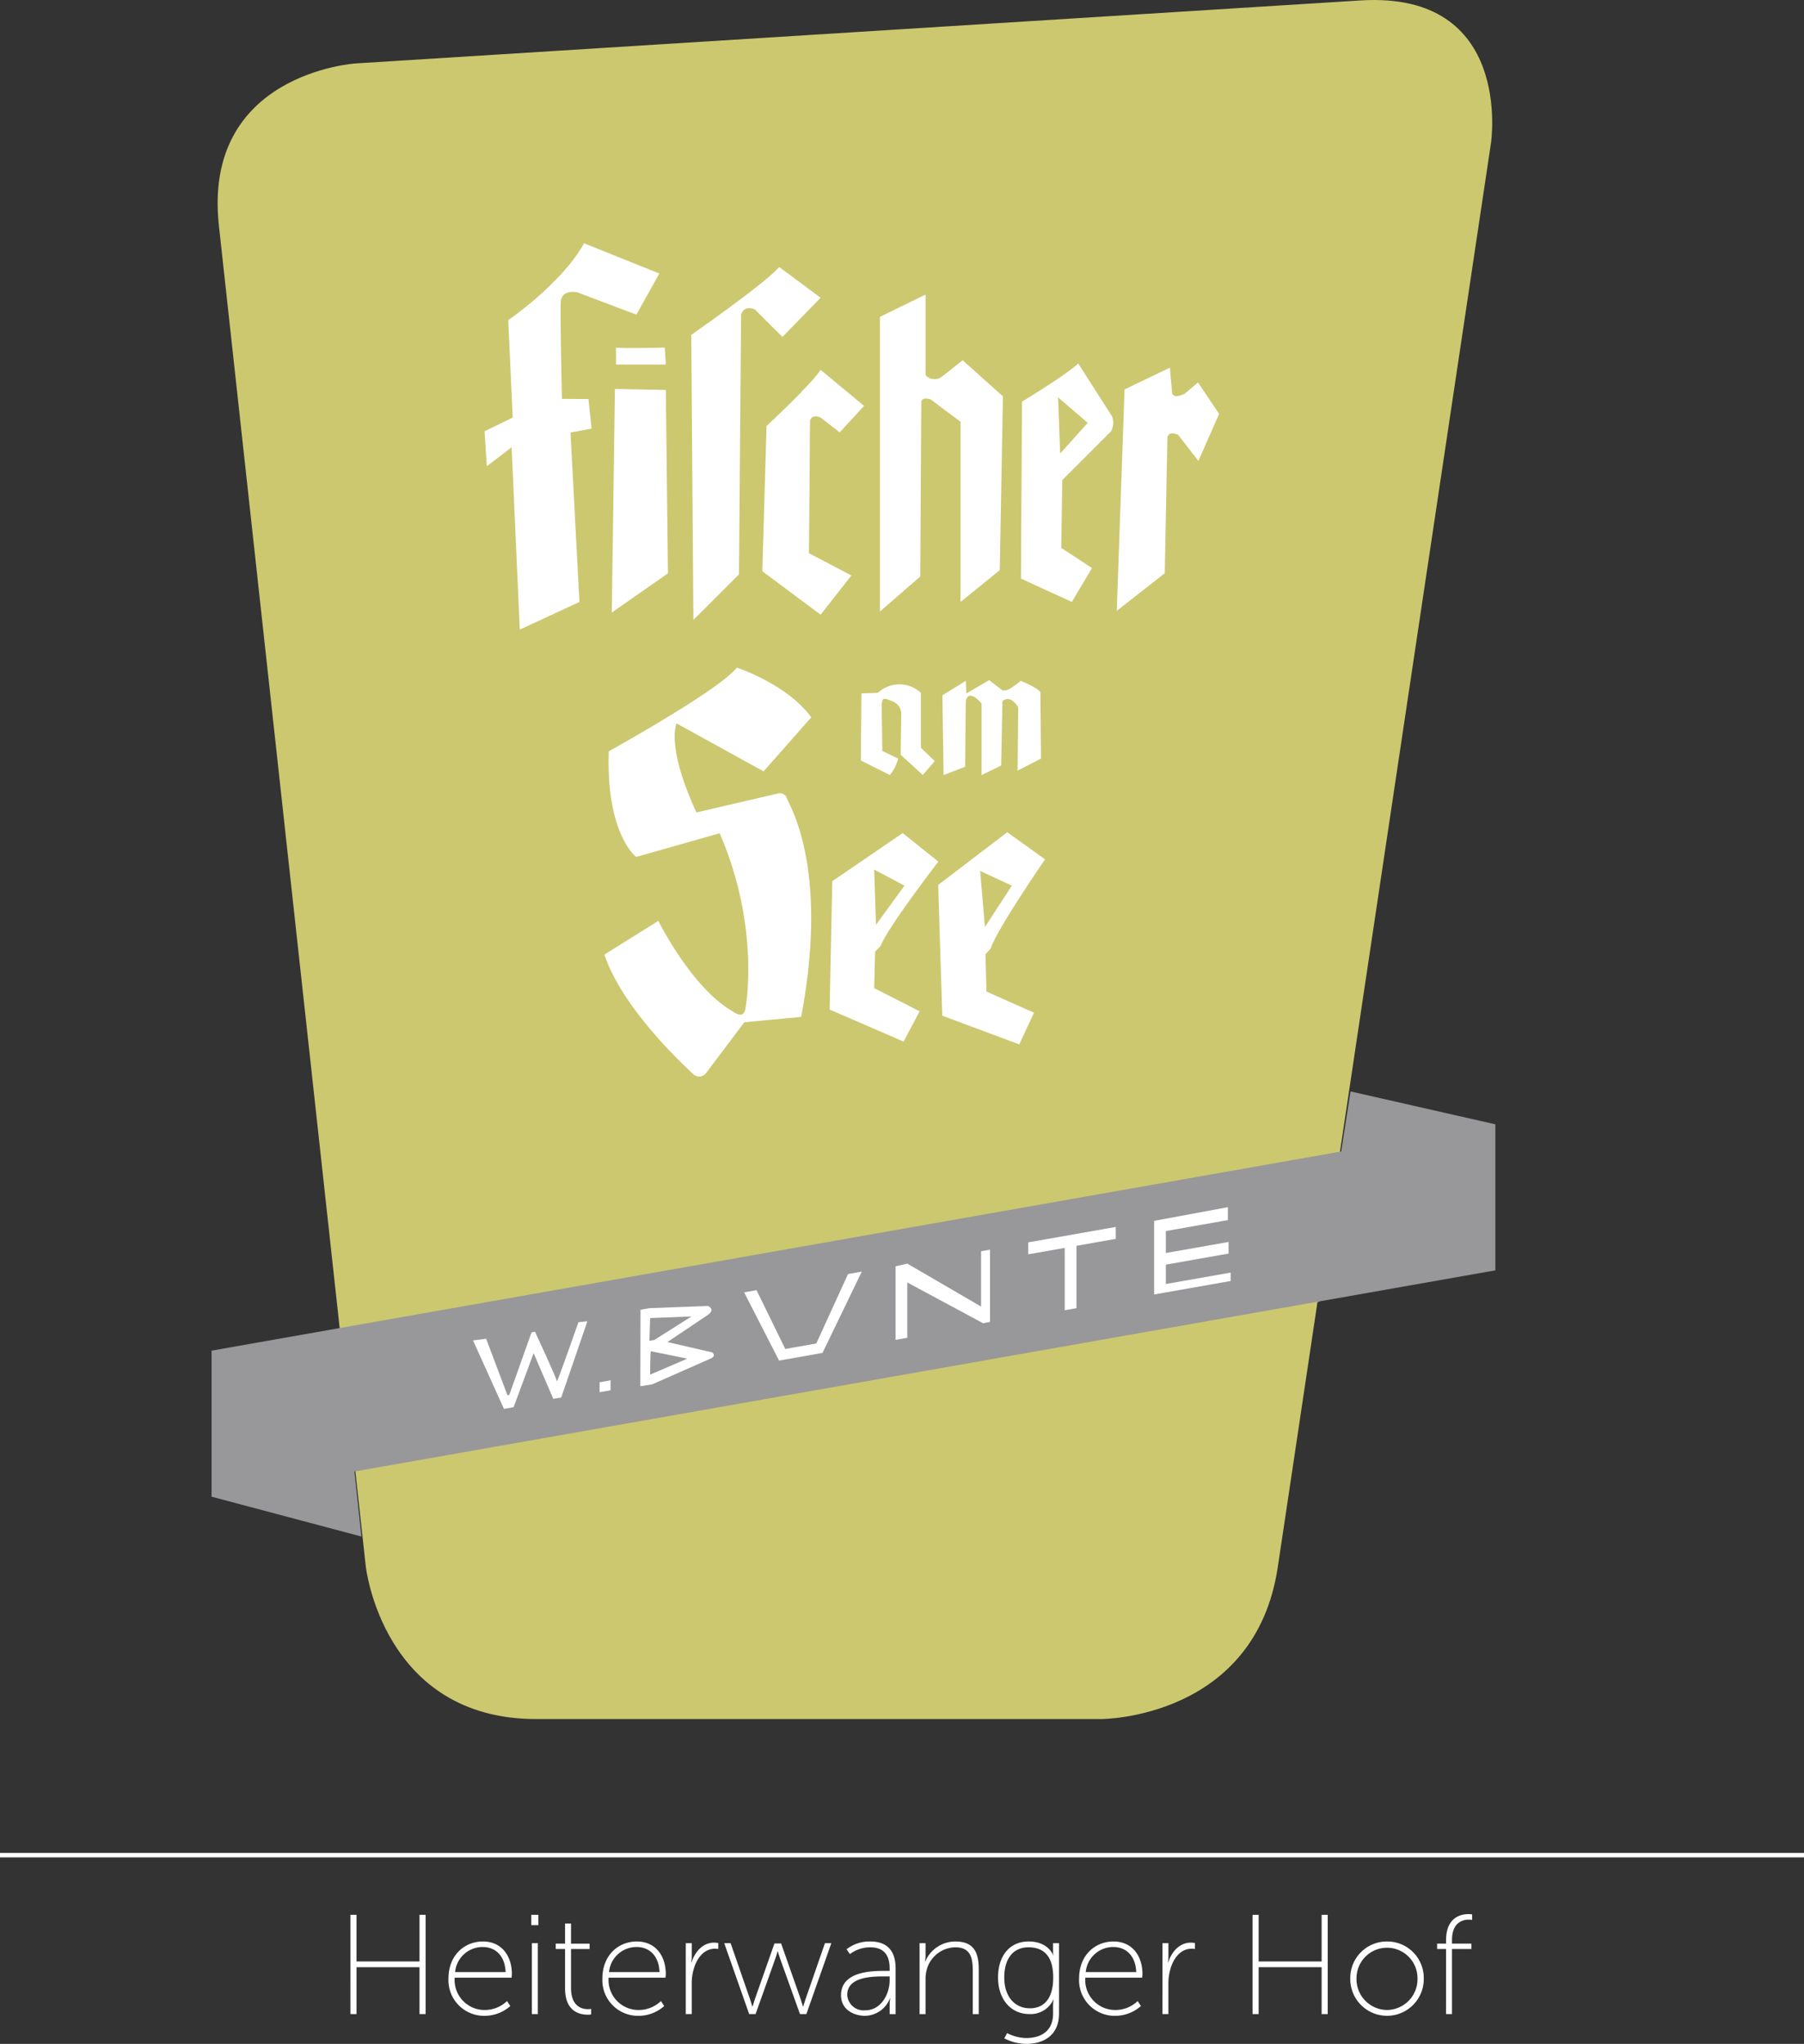 <svg xmlns="http://www.w3.org/2000/svg" width="290" height="328.61" viewBox="0 0 290 328.61">
  <rect x="0" y="0" width="290" height="328.61" fill="#333333" stroke="none"/>
  <g id="Gruppe_2496" data-name="Gruppe 2496" transform="translate(-815 -90)">
    <path id="Pfad_2194" data-name="Pfad 2194" d="M85.969,10.2S61.309,11.749,64,36.308L87.607,251.824s2.689,24.561,27.4,24.561h90.846s24.707,0,28.365-24.435L268.494,22.959s3.658-24.435-21-22.888Z" transform="translate(786.192 90)" fill="#ccc870"/>
    <path id="Pfad_2195" data-name="Pfad 2195" d="M188.012,114.189l.341,29.48-9.031,6.306.512-35.956Z" transform="translate(734.021 38.511)" fill="#fff"/>
    <path id="Pfad_2196" data-name="Pfad 2196" d="M145.837,83.681s8.66-5.93,12.186-12.361l12.106,4.862-3.691,6.61-9.5-3.59s-2.578-.592-2.671,1.628.2,15.509.2,15.509l4.262.021.507,4.758-3.388.628,1.434,27.243-9.584,4.441-1.316-29.307-3.985,3.038-.367-5.615,4.527-2.2Z" transform="translate(750.863 57.793)" fill="#fff"/>
    <path id="Pfad_2197" data-name="Pfad 2197" d="M180.563,101.9c1.193.171,7.839,0,7.839,0l.172,2.727h-8.01Z" transform="translate(733.461 43.984)" fill="#fff"/>
    <path id="Pfad_2198" data-name="Pfad 2198" d="M202.626,89.191s11.757-8.179,14.144-10.907l6.646,4.943-6.135,6.3L212.85,85.1s-1.7-.852-2.214.852l-.343,41.75-7.327,7.329Z" transform="translate(723.498 54.648)" fill="#fff"/>
    <path id="Pfad_2199" data-name="Pfad 2199" d="M224.128,117.457s7.158-6.646,8.691-9.031l6.987,5.794-3.921,4.261-3.066-2.387s-1.364-.681-1.7.512l-.171,21.3,6.817,3.579-4.942,6.306-9.372-6.986Z" transform="translate(714.096 41.037)" fill="#fff"/>
    <path id="Pfad_2200" data-name="Pfad 2200" d="M257.935,89.943l7.329-3.578v12.95a1.943,1.943,0,0,0,2.726.171l3.237-2.556,6.477,5.793-.512,27.947-6.306,5.113V106.813l-4.771-3.578s-1.364-.512-1.535.341l-.169,28.119-6.476,5.622Z" transform="translate(698.521 50.999)" fill="#fff"/>
    <path id="Pfad_2201" data-name="Pfad 2201" d="M310,116.1l-4.432,4.943-.34-9.032Zm3.918-1.022-5.453-8.52c-1.7,1.7-9.031,6.135-9.031,6.135l-.169,28.459,8.179,3.749,3.237-5.453-4.942-3.237.171-10.907,7.837-7.839a2.968,2.968,0,0,0,.171-2.386" transform="translate(679.858 41.878)" fill="#fff"/>
    <path id="Pfad_2202" data-name="Pfad 2202" d="M328.608,111.291l7.285-3.5.367,4.1s.133,1.028,2.044.072l2.107-1.8,3.4,5.063-3.333,7.557-3.264-4.206s-1.509-.734-1.72.452l-.421,21.811-7.714,6.04Z" transform="translate(667.168 41.322)" fill="#fff"/>
    <path id="Pfad_2203" data-name="Pfad 2203" d="M177.874,209.171s17.682-9.774,20.591-13.447c0,0,8.108,2.673,11.957,7.991l-7.664,8.689-13.993-7.715s-1.755,3.62,3.2,14.32l13.211-3.072a1.183,1.183,0,0,1,1.363.874c.337,1.085,6.8,11.011,2.253,35.068l-9.136.863-6.183,8.214a1.366,1.366,0,0,1-2.025.124c-1.063-1-11.319-10.35-14.282-19.214l8.672-5.43s5.377,10.886,12.094,14.646c0,0,1.751,1.36,1.934-.738,0,0,2.412-12.77-4.166-27.99l-13.42,3.808s-4.864-3.6-4.41-16.992" transform="translate(734.993 1.615)" fill="#fff"/>
    <path id="Pfad_2204" data-name="Pfad 2204" d="M252.426,202.058l2.643-.1a5.071,5.071,0,0,1,6.914,0V210.8l2.236,2.134-1.932,2.236-3.558-3.252.1-6.71a2.219,2.219,0,0,0-1.525-1.932c-1.525-.61-1.423-.407-1.626.406l.1,7.625,2.542,1.22A6.727,6.727,0,0,1,257,215.172l-4.675-2.337Z" transform="translate(701.055 -0.567)" fill="#fff"/>
    <path id="Pfad_2205" data-name="Pfad 2205" d="M276.232,201.841l3.76-2.338.1,2.034,3.66-2.135,2.134,1.627a1.891,1.891,0,0,0,1.119-.2,14.792,14.792,0,0,0,1.831-1.322s2.743,1.118,3.151,1.829l.1,10.676-3.762,1.932.1-10.166s-1.119-2.135-2.543-1.017l-.2,10.371-3.151,1.524V203.163s-2.034-2.542-2.544-.407l-.1,10.573-3.458,1.322Z" transform="translate(690.259 -0.046)" fill="#fff"/>
    <path id="Pfad_2206" data-name="Pfad 2206" d="M255.213,252.684l-4.586,6.3-.286-8.882Zm5.443-3.869-5.732-4.584-11.317,7.737-.429,20.63,11.891,5.157,2.579-4.872-7.307-3.724.143-5.874.861-.86c1.145-3.009,9.311-13.611,9.311-13.611" transform="translate(705.186 -20.29)" fill="#fff"/>
    <path id="Pfad_2207" data-name="Pfad 2207" d="M286.838,252.568l-4.33,6.661-.763-9.025Zm5.336-4.228-6.079-4.36-11.1,8.477.663,21.02,12.378,4.614L290.4,273l-7.636-3.4-.167-5.987.828-.92c1.008-3.123,8.753-14.349,8.753-14.349" transform="translate(690.819 -20.177)" fill="#fff"/>
    <path id="Pfad_2208" data-name="Pfad 2208" d="M62.009,385.124V361.645L243.6,329.625l1.509-9.659,23.278,5.289v23.479l-28.238,4.98-.336.174.018-.118L84.978,381.074,86.1,391.529Z" transform="translate(786.998 -54.491)" fill="#989799"/>
    <path id="Pfad_2209" data-name="Pfad 2209" d="M175.749,404.977l1.772-.313v1.6l-1.772.313Z" transform="translate(735.635 -92.739)" fill="#fff"/>
    <path id="Pfad_2210" data-name="Pfad 2210" d="M138.653,390.429l4.975,11.008,1.551-.274,3.215-8.685,3.159,7.336,1.274-.2,4.211-12.269-1.441.155s-3.463,9.9-3.463,9.5-3.518-7.973-3.518-7.973l-.555.1-3.575,10.05-.3.053-3.424-9.075Z" transform="translate(752.387 -84.918)" fill="#fff"/>
    <path id="Pfad_2211" data-name="Pfad 2211" d="M195.256,391.333l-5.985,2.571s0-3.234.11-3.759Zm-5.32-3-.777.137.111-3.658,6.648-.263Zm9.309,1.995-7.2-1.66,6.539-4.385c1.219-.922,0-1.415,0-1.415l-9.421.348-1.442.254-.027,12.307,1.911-.312,9.532-4.207c.777-.439.111-.929.111-.929" transform="translate(730.242 -82.895)" fill="#fff"/>
    <path id="Pfad_2212" data-name="Pfad 2212" d="M223.739,387.1l-5.615-10.971,1.993-.352,4.618,9.452,4.987-.879,5.1-11.165,2.218-.392-6.319,13.074Z" transform="translate(716.499 -78.349)" fill="#fff"/>
    <path id="Pfad_2213" data-name="Pfad 2213" d="M262.514,380.859V369.038l1.884-.438,11.86,6.907v-8.893l1.44-.253v11.612l-1.108.221L264.4,371.635v8.893Z" transform="translate(696.453 -75.442)" fill="#fff"/>
    <path id="Pfad_2214" data-name="Pfad 2214" d="M307.262,373.092V363.068L301.39,364.1v-1.92l14.073-2.481v1.92l-6.317,1.114v10.024Z" transform="translate(678.898 -72.435)" fill="#fff"/>
    <path id="Pfad_2215" data-name="Pfad 2215" d="M338.3,367.941V356.1l11.86-2.195v2.079l-9.975,1.759v3.529l10.084-1.778v1.869l-10.084,1.778v3.117l10.418-1.838v1.351Z" transform="translate(662.229 -69.817)" fill="#fff"/>
    <path id="Pfad_2216" data-name="Pfad 2216" d="M102.716,561.357h.981v7.5h10.125v-7.5h.981v15.962h-.981v-7.547H103.7v7.547h-.981Z" transform="translate(768.615 -163.498)" fill="#fff"/>
    <path id="Pfad_2217" data-name="Pfad 2217" d="M136.992,569.175c3.1,0,4.652,2.44,4.652,5.2,0,.251-.046.615-.046.615h-9.144a4.819,4.819,0,0,0,4.88,5.2,5.161,5.161,0,0,0,3.534-1.437l.524.8a6.211,6.211,0,0,1-4.058,1.573,5.732,5.732,0,0,1-5.884-5.952c0-3.854,2.623-6,5.542-6m3.648,4.925c-.114-2.782-1.779-4.036-3.671-4.036a4.435,4.435,0,0,0-4.447,4.036Z" transform="translate(755.64 -167.029)" fill="#fff"/>
    <path id="Pfad_2218" data-name="Pfad 2218" d="M155.735,561.357h1.14v1.665h-1.14Zm.092,4.561h.958v11.4h-.958Z" transform="translate(744.673 -163.498)" fill="#fff"/>
    <path id="Pfad_2219" data-name="Pfad 2219" d="M164.393,568h-1.5v-.867h1.5V563.9h.958v3.238h2.987V568h-2.987v6.271c0,3.01,1.8,3.4,2.713,3.4a2.671,2.671,0,0,0,.525-.045v.889a3.218,3.218,0,0,1-.57.045c-1.186,0-3.626-.433-3.626-4.218Z" transform="translate(741.443 -164.645)" fill="#fff"/>
    <path id="Pfad_2220" data-name="Pfad 2220" d="M182.11,569.175c3.1,0,4.652,2.44,4.652,5.2,0,.251-.046.615-.046.615h-9.144a4.819,4.819,0,0,0,4.88,5.2,5.161,5.161,0,0,0,3.534-1.437l.524.8a6.211,6.211,0,0,1-4.058,1.573,5.732,5.732,0,0,1-5.884-5.952c0-3.854,2.623-6,5.542-6m3.648,4.925c-.114-2.782-1.779-4.036-3.671-4.036a4.435,4.435,0,0,0-4.447,4.036Z" transform="translate(735.265 -167.029)" fill="#fff"/>
    <path id="Pfad_2221" data-name="Pfad 2221" d="M201.02,569.6h.958v2.166a4.8,4.8,0,0,1-.091.935h.046c.57-1.756,1.847-3.192,3.648-3.192a3.6,3.6,0,0,1,.661.068v.958a3.685,3.685,0,0,0-.524-.046c-1.779,0-2.9,1.505-3.4,3.192a8.1,8.1,0,0,0-.342,2.395V581h-.958Z" transform="translate(724.223 -167.179)" fill="#fff"/>
    <path id="Pfad_2222" data-name="Pfad 2222" d="M212.29,569.674h1.026l3.1,8.939c.182.547.387,1.231.387,1.231h.046s.205-.684.387-1.231l3.125-8.894h1.072l3.124,8.894c.183.547.388,1.231.388,1.231h.046s.183-.661.388-1.231l3.1-8.939h1.027l-4.013,11.4h-1.026l-3.17-8.848c-.205-.547-.388-1.232-.388-1.232h-.046s-.182.684-.388,1.232l-3.147,8.848H216.3Z" transform="translate(719.134 -167.254)" fill="#fff"/>
    <path id="Pfad_2223" data-name="Pfad 2223" d="M253.583,573.9h.752v-.388c0-2.531-1.3-3.4-3.124-3.4a5.364,5.364,0,0,0-3.261,1.094l-.547-.775a5.966,5.966,0,0,1,3.854-1.254c2.623,0,4.036,1.459,4.036,4.31v7.366h-.958v-1.5a5.186,5.186,0,0,1,.092-1.026h-.046a4.383,4.383,0,0,1-3.99,2.8c-1.847,0-3.876-1.026-3.876-3.306,0-3.877,5.039-3.922,7.069-3.922m-3.147,6.339c2.485,0,3.9-2.576,3.9-4.834v-.616h-.729c-1.938,0-6.089,0-6.089,2.965a2.63,2.63,0,0,0,2.919,2.485" transform="translate(703.679 -167.029)" fill="#fff"/>
    <path id="Pfad_2224" data-name="Pfad 2224" d="M269.551,569.449h.958v2.007a4.8,4.8,0,0,1-.091.935h.046a5.255,5.255,0,0,1,4.835-3.215c2.964,0,3.762,1.756,3.762,4.447v7.229H278.1v-6.887c0-1.984-.251-3.853-2.8-3.853a4.834,4.834,0,0,0-4.607,3.626,5.681,5.681,0,0,0-.183,1.551v5.564h-.958Z" transform="translate(693.276 -167.029)" fill="#fff"/>
    <path id="Pfad_2225" data-name="Pfad 2225" d="M297.062,584.7c2.44,0,4.333-1.163,4.333-3.922v-1.323a4.793,4.793,0,0,1,.091-.935h-.046a4.019,4.019,0,0,1-3.831,2.326c-2.965,0-5.062-2.326-5.062-5.883s1.938-5.792,4.9-5.792c3.238,0,3.968,2.235,3.968,2.235h.046a1.191,1.191,0,0,1-.069-.433v-1.528h.958v11.334c0,3.489-2.508,4.857-5.221,4.857a7.853,7.853,0,0,1-3.581-.889l.456-.844a6.973,6.973,0,0,0,3.056.8m4.356-9.737c0-3.671-1.733-4.857-3.968-4.857-2.44,0-3.9,1.778-3.9,4.857s1.688,4.948,4.128,4.948c2.007,0,3.74-1.254,3.74-4.948" transform="translate(682.892 -167.028)" fill="#fff"/>
    <path id="Pfad_2226" data-name="Pfad 2226" d="M321.833,569.175c3.1,0,4.652,2.44,4.652,5.2,0,.251-.046.615-.046.615H317.3a4.819,4.819,0,0,0,4.88,5.2,5.161,5.161,0,0,0,3.534-1.437l.525.8a6.214,6.214,0,0,1-4.059,1.573,5.732,5.732,0,0,1-5.883-5.952c0-3.854,2.622-6,5.541-6m3.649,4.925c-.114-2.782-1.779-4.036-3.671-4.036a4.435,4.435,0,0,0-4.447,4.036Z" transform="translate(672.168 -167.029)" fill="#fff"/>
    <path id="Pfad_2227" data-name="Pfad 2227" d="M340.743,569.6h.958v2.166a4.8,4.8,0,0,1-.091.935h.046c.57-1.756,1.847-3.192,3.648-3.192a3.6,3.6,0,0,1,.661.068v.958a3.684,3.684,0,0,0-.524-.046c-1.779,0-2.9,1.505-3.4,3.192a8.1,8.1,0,0,0-.342,2.395V581h-.958Z" transform="translate(661.127 -167.179)" fill="#fff"/>
    <path id="Pfad_2228" data-name="Pfad 2228" d="M367.148,561.357h.981v7.5h10.125v-7.5h.981v15.962h-.981v-7.547H368.129v7.547h-.981Z" transform="translate(649.203 -163.498)" fill="#fff"/>
    <path id="Pfad_2229" data-name="Pfad 2229" d="M401.705,569.175a5.864,5.864,0,0,1,5.906,5.906,5.908,5.908,0,1,1-11.813,0,5.865,5.865,0,0,1,5.906-5.906m0,11.014a4.958,4.958,0,0,0,4.9-5.107,4.9,4.9,0,1,0-9.805,0,4.957,4.957,0,0,0,4.9,5.107" transform="translate(636.265 -167.029)" fill="#fff"/>
    <path id="Pfad_2230" data-name="Pfad 2230" d="M422.687,566.76h-1.436v-.867h1.436v-.525c0-3.762,2.462-4.218,3.6-4.218a3.337,3.337,0,0,1,.593.045v.89a2.664,2.664,0,0,0-.524-.046c-.912,0-2.714.365-2.714,3.306v.547h3.124v.867h-3.124v10.467h-.958Z" transform="translate(624.771 -163.405)" fill="#fff"/>
    <rect id="Rechteck_351" data-name="Rechteck 351" width="290" height="0.713" transform="translate(815 387.911)" fill="#fff"/>
  </g>
</svg>
